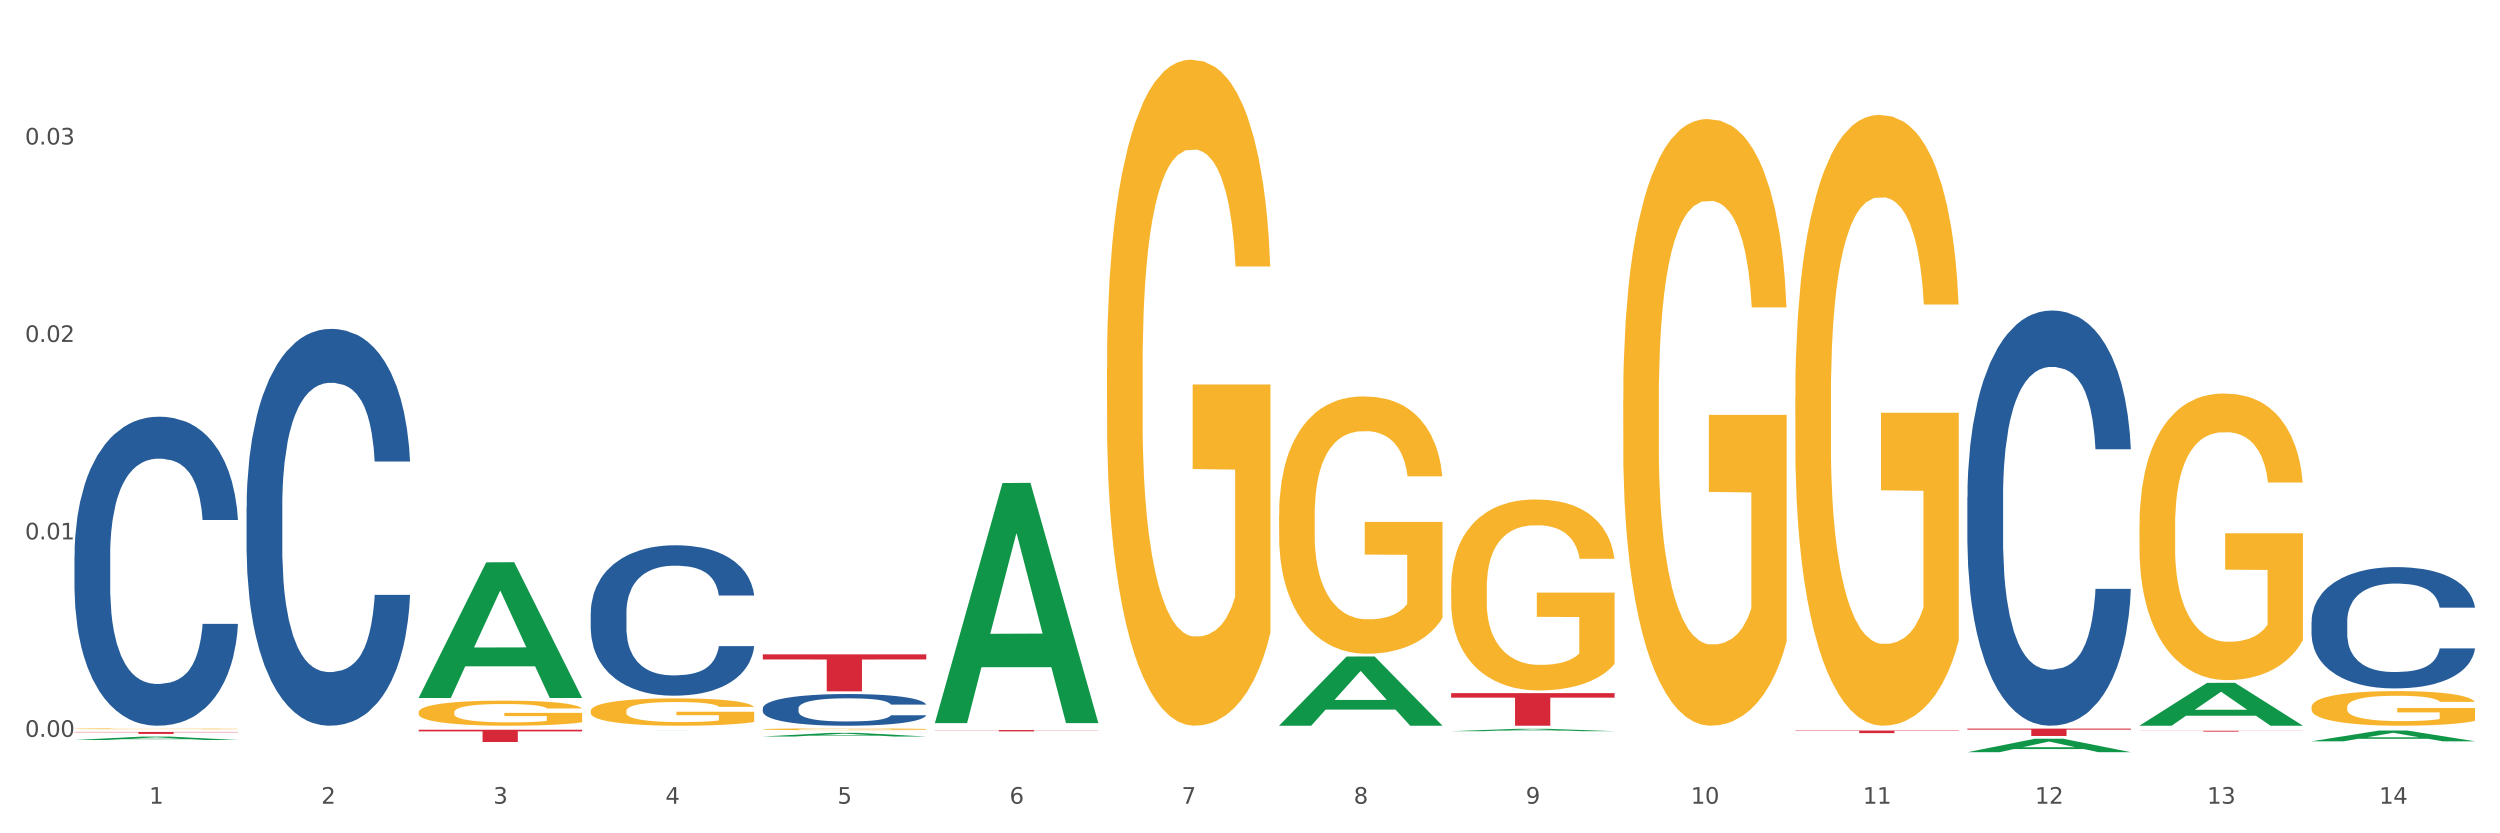 <?xml version="1.0" encoding="utf-8" standalone="no"?>
<!DOCTYPE svg PUBLIC "-//W3C//DTD SVG 1.1//EN"
  "http://www.w3.org/Graphics/SVG/1.1/DTD/svg11.dtd">
<svg xmlns:xlink="http://www.w3.org/1999/xlink" width="1080pt" height="360pt" viewBox="0 0 1080 360" xmlns="http://www.w3.org/2000/svg" version="1.1">
 <rect x="0" y="0" width="1080" height="360" fill="#333333" stroke="none"/>
 <defs>
  <style type="text/css">*{stroke-linejoin: round; stroke-linecap: butt}</style>
 </defs>
 <g id="figure_1">
  <g id="patch_1">
   <path d="M 0 360 
L 1080 360 
L 1080 0 
L 0 0 
z
" style="fill: #ffffff; stroke: #ffffff; stroke-linejoin: miter"/>
  </g>
  <g id="axes_1">
   <g id="matplotlib.axis_1">
    <g id="xtick_1">
     <g id="text_1">
      <!-- 1 -->
      <g style="fill: #4d4d4d" transform="translate(64.432 347.204) scale(0.096 -0.096)">
       <defs>
        <path id="DejaVuSans-31" d="M 794 531 
L 1825 531 
L 1825 4091 
L 703 3866 
L 703 4441 
L 1819 4666 
L 2450 4666 
L 2450 531 
L 3481 531 
L 3481 0 
L 794 0 
L 794 531 
z
" transform="scale(0.016)"/>
       </defs>
       <use xlink:href="#DejaVuSans-31"/>
      </g>
     </g>
    </g>
    <g id="xtick_2">
     <g id="text_2">
      <!-- 2 -->
      <g style="fill: #4d4d4d" transform="translate(138.771 347.204) scale(0.096 -0.096)">
       <defs>
        <path id="DejaVuSans-32" d="M 1228 531 
L 3431 531 
L 3431 0 
L 469 0 
L 469 531 
Q 828 903 1448 1529 
Q 2069 2156 2228 2338 
Q 2531 2678 2651 2914 
Q 2772 3150 2772 3378 
Q 2772 3750 2511 3984 
Q 2250 4219 1831 4219 
Q 1534 4219 1204 4116 
Q 875 4013 500 3803 
L 500 4441 
Q 881 4594 1212 4672 
Q 1544 4750 1819 4750 
Q 2544 4750 2975 4387 
Q 3406 4025 3406 3419 
Q 3406 3131 3298 2873 
Q 3191 2616 2906 2266 
Q 2828 2175 2409 1742 
Q 1991 1309 1228 531 
z
" transform="scale(0.016)"/>
       </defs>
       <use xlink:href="#DejaVuSans-32"/>
      </g>
     </g>
    </g>
    <g id="xtick_3">
     <g id="text_3">
      <!-- 3 -->
      <g style="fill: #4d4d4d" transform="translate(213.109 347.204) scale(0.096 -0.096)">
       <defs>
        <path id="DejaVuSans-33" d="M 2597 2516 
Q 3050 2419 3304 2112 
Q 3559 1806 3559 1356 
Q 3559 666 3084 287 
Q 2609 -91 1734 -91 
Q 1441 -91 1130 -33 
Q 819 25 488 141 
L 488 750 
Q 750 597 1062 519 
Q 1375 441 1716 441 
Q 2309 441 2620 675 
Q 2931 909 2931 1356 
Q 2931 1769 2642 2001 
Q 2353 2234 1838 2234 
L 1294 2234 
L 1294 2753 
L 1863 2753 
Q 2328 2753 2575 2939 
Q 2822 3125 2822 3475 
Q 2822 3834 2567 4026 
Q 2313 4219 1838 4219 
Q 1578 4219 1281 4162 
Q 984 4106 628 3988 
L 628 4550 
Q 988 4650 1302 4700 
Q 1616 4750 1894 4750 
Q 2613 4750 3031 4423 
Q 3450 4097 3450 3541 
Q 3450 3153 3228 2886 
Q 3006 2619 2597 2516 
z
" transform="scale(0.016)"/>
       </defs>
       <use xlink:href="#DejaVuSans-33"/>
      </g>
     </g>
    </g>
    <g id="xtick_4">
     <g id="text_4">
      <!-- 4 -->
      <g style="fill: #4d4d4d" transform="translate(287.448 347.204) scale(0.096 -0.096)">
       <defs>
        <path id="DejaVuSans-34" d="M 2419 4116 
L 825 1625 
L 2419 1625 
L 2419 4116 
z
M 2253 4666 
L 3047 4666 
L 3047 1625 
L 3713 1625 
L 3713 1100 
L 3047 1100 
L 3047 0 
L 2419 0 
L 2419 1100 
L 313 1100 
L 313 1709 
L 2253 4666 
z
" transform="scale(0.016)"/>
       </defs>
       <use xlink:href="#DejaVuSans-34"/>
      </g>
     </g>
    </g>
    <g id="xtick_5">
     <g id="text_5">
      <!-- 5 -->
      <g style="fill: #4d4d4d" transform="translate(361.787 347.204) scale(0.096 -0.096)">
       <defs>
        <path id="DejaVuSans-35" d="M 691 4666 
L 3169 4666 
L 3169 4134 
L 1269 4134 
L 1269 2991 
Q 1406 3038 1543 3061 
Q 1681 3084 1819 3084 
Q 2600 3084 3056 2656 
Q 3513 2228 3513 1497 
Q 3513 744 3044 326 
Q 2575 -91 1722 -91 
Q 1428 -91 1123 -41 
Q 819 9 494 109 
L 494 744 
Q 775 591 1075 516 
Q 1375 441 1709 441 
Q 2250 441 2565 725 
Q 2881 1009 2881 1497 
Q 2881 1984 2565 2268 
Q 2250 2553 1709 2553 
Q 1456 2553 1204 2497 
Q 953 2441 691 2322 
L 691 4666 
z
" transform="scale(0.016)"/>
       </defs>
       <use xlink:href="#DejaVuSans-35"/>
      </g>
     </g>
    </g>
    <g id="xtick_6">
     <g id="text_6">
      <!-- 6 -->
      <g style="fill: #4d4d4d" transform="translate(436.125 347.204) scale(0.096 -0.096)">
       <defs>
        <path id="DejaVuSans-36" d="M 2113 2584 
Q 1688 2584 1439 2293 
Q 1191 2003 1191 1497 
Q 1191 994 1439 701 
Q 1688 409 2113 409 
Q 2538 409 2786 701 
Q 3034 994 3034 1497 
Q 3034 2003 2786 2293 
Q 2538 2584 2113 2584 
z
M 3366 4563 
L 3366 3988 
Q 3128 4100 2886 4159 
Q 2644 4219 2406 4219 
Q 1781 4219 1451 3797 
Q 1122 3375 1075 2522 
Q 1259 2794 1537 2939 
Q 1816 3084 2150 3084 
Q 2853 3084 3261 2657 
Q 3669 2231 3669 1497 
Q 3669 778 3244 343 
Q 2819 -91 2113 -91 
Q 1303 -91 875 529 
Q 447 1150 447 2328 
Q 447 3434 972 4092 
Q 1497 4750 2381 4750 
Q 2619 4750 2861 4703 
Q 3103 4656 3366 4563 
z
" transform="scale(0.016)"/>
       </defs>
       <use xlink:href="#DejaVuSans-36"/>
      </g>
     </g>
    </g>
    <g id="xtick_7">
     <g id="text_7">
      <!-- 7 -->
      <g style="fill: #4d4d4d" transform="translate(510.464 347.204) scale(0.096 -0.096)">
       <defs>
        <path id="DejaVuSans-37" d="M 525 4666 
L 3525 4666 
L 3525 4397 
L 1831 0 
L 1172 0 
L 2766 4134 
L 525 4134 
L 525 4666 
z
" transform="scale(0.016)"/>
       </defs>
       <use xlink:href="#DejaVuSans-37"/>
      </g>
     </g>
    </g>
    <g id="xtick_8">
     <g id="text_8">
      <!-- 8 -->
      <g style="fill: #4d4d4d" transform="translate(584.803 347.204) scale(0.096 -0.096)">
       <defs>
        <path id="DejaVuSans-38" d="M 2034 2216 
Q 1584 2216 1326 1975 
Q 1069 1734 1069 1313 
Q 1069 891 1326 650 
Q 1584 409 2034 409 
Q 2484 409 2743 651 
Q 3003 894 3003 1313 
Q 3003 1734 2745 1975 
Q 2488 2216 2034 2216 
z
M 1403 2484 
Q 997 2584 770 2862 
Q 544 3141 544 3541 
Q 544 4100 942 4425 
Q 1341 4750 2034 4750 
Q 2731 4750 3128 4425 
Q 3525 4100 3525 3541 
Q 3525 3141 3298 2862 
Q 3072 2584 2669 2484 
Q 3125 2378 3379 2068 
Q 3634 1759 3634 1313 
Q 3634 634 3220 271 
Q 2806 -91 2034 -91 
Q 1263 -91 848 271 
Q 434 634 434 1313 
Q 434 1759 690 2068 
Q 947 2378 1403 2484 
z
M 1172 3481 
Q 1172 3119 1398 2916 
Q 1625 2713 2034 2713 
Q 2441 2713 2670 2916 
Q 2900 3119 2900 3481 
Q 2900 3844 2670 4047 
Q 2441 4250 2034 4250 
Q 1625 4250 1398 4047 
Q 1172 3844 1172 3481 
z
" transform="scale(0.016)"/>
       </defs>
       <use xlink:href="#DejaVuSans-38"/>
      </g>
     </g>
    </g>
    <g id="xtick_9">
     <g id="text_9">
      <!-- 9 -->
      <g style="fill: #4d4d4d" transform="translate(659.142 347.204) scale(0.096 -0.096)">
       <defs>
        <path id="DejaVuSans-39" d="M 703 97 
L 703 672 
Q 941 559 1184 500 
Q 1428 441 1663 441 
Q 2288 441 2617 861 
Q 2947 1281 2994 2138 
Q 2813 1869 2534 1725 
Q 2256 1581 1919 1581 
Q 1219 1581 811 2004 
Q 403 2428 403 3163 
Q 403 3881 828 4315 
Q 1253 4750 1959 4750 
Q 2769 4750 3195 4129 
Q 3622 3509 3622 2328 
Q 3622 1225 3098 567 
Q 2575 -91 1691 -91 
Q 1453 -91 1209 -44 
Q 966 3 703 97 
z
M 1959 2075 
Q 2384 2075 2632 2365 
Q 2881 2656 2881 3163 
Q 2881 3666 2632 3958 
Q 2384 4250 1959 4250 
Q 1534 4250 1286 3958 
Q 1038 3666 1038 3163 
Q 1038 2656 1286 2365 
Q 1534 2075 1959 2075 
z
" transform="scale(0.016)"/>
       </defs>
       <use xlink:href="#DejaVuSans-39"/>
      </g>
     </g>
    </g>
    <g id="xtick_10">
     <g id="text_10">
      <!-- 10 -->
      <g style="fill: #4d4d4d" transform="translate(730.426 347.204) scale(0.096 -0.096)">
       <defs>
        <path id="DejaVuSans-30" d="M 2034 4250 
Q 1547 4250 1301 3770 
Q 1056 3291 1056 2328 
Q 1056 1369 1301 889 
Q 1547 409 2034 409 
Q 2525 409 2770 889 
Q 3016 1369 3016 2328 
Q 3016 3291 2770 3770 
Q 2525 4250 2034 4250 
z
M 2034 4750 
Q 2819 4750 3233 4129 
Q 3647 3509 3647 2328 
Q 3647 1150 3233 529 
Q 2819 -91 2034 -91 
Q 1250 -91 836 529 
Q 422 1150 422 2328 
Q 422 3509 836 4129 
Q 1250 4750 2034 4750 
z
" transform="scale(0.016)"/>
       </defs>
       <use xlink:href="#DejaVuSans-31"/>
       <use xlink:href="#DejaVuSans-30" transform="translate(63.623 0)"/>
      </g>
     </g>
    </g>
    <g id="xtick_11">
     <g id="text_11">
      <!-- 11 -->
      <g style="fill: #4d4d4d" transform="translate(804.765 347.204) scale(0.096 -0.096)">
       <use xlink:href="#DejaVuSans-31"/>
       <use xlink:href="#DejaVuSans-31" transform="translate(63.623 0)"/>
      </g>
     </g>
    </g>
    <g id="xtick_12">
     <g id="text_12">
      <!-- 12 -->
      <g style="fill: #4d4d4d" transform="translate(879.104 347.204) scale(0.096 -0.096)">
       <use xlink:href="#DejaVuSans-31"/>
       <use xlink:href="#DejaVuSans-32" transform="translate(63.623 0)"/>
      </g>
     </g>
    </g>
    <g id="xtick_13">
     <g id="text_13">
      <!-- 13 -->
      <g style="fill: #4d4d4d" transform="translate(953.442 347.204) scale(0.096 -0.096)">
       <use xlink:href="#DejaVuSans-31"/>
       <use xlink:href="#DejaVuSans-33" transform="translate(63.623 0)"/>
      </g>
     </g>
    </g>
    <g id="xtick_14">
     <g id="text_14">
      <!-- 14 -->
      <g style="fill: #4d4d4d" transform="translate(1027.781 347.204) scale(0.096 -0.096)">
       <use xlink:href="#DejaVuSans-31"/>
       <use xlink:href="#DejaVuSans-34" transform="translate(63.623 0)"/>
      </g>
     </g>
    </g>
    <g id="xtick_15"/>
    <g id="xtick_16"/>
    <g id="xtick_17"/>
    <g id="xtick_18"/>
    <g id="xtick_19"/>
    <g id="xtick_20"/>
    <g id="xtick_21"/>
    <g id="xtick_22"/>
    <g id="xtick_23"/>
    <g id="xtick_24"/>
    <g id="xtick_25"/>
    <g id="xtick_26"/>
    <g id="xtick_27"/>
   </g>
   <g id="matplotlib.axis_2">
    <g id="ytick_1">
     <g id="text_15">
      <!-- 0.00 -->
      <g style="fill: #4d4d4d" transform="translate(10.8 318.318) scale(0.096 -0.096)">
       <defs>
        <path id="DejaVuSans-2e" d="M 684 794 
L 1344 794 
L 1344 0 
L 684 0 
L 684 794 
z
" transform="scale(0.016)"/>
       </defs>
       <use xlink:href="#DejaVuSans-30"/>
       <use xlink:href="#DejaVuSans-2e" transform="translate(63.623 0)"/>
       <use xlink:href="#DejaVuSans-30" transform="translate(95.41 0)"/>
       <use xlink:href="#DejaVuSans-30" transform="translate(159.033 0)"/>
      </g>
     </g>
    </g>
    <g id="ytick_2">
     <g id="text_16">
      <!-- 0.01 -->
      <g style="fill: #4d4d4d" transform="translate(10.8 233.023) scale(0.096 -0.096)">
       <use xlink:href="#DejaVuSans-30"/>
       <use xlink:href="#DejaVuSans-2e" transform="translate(63.623 0)"/>
       <use xlink:href="#DejaVuSans-30" transform="translate(95.41 0)"/>
       <use xlink:href="#DejaVuSans-31" transform="translate(159.033 0)"/>
      </g>
     </g>
    </g>
    <g id="ytick_3">
     <g id="text_17">
      <!-- 0.02 -->
      <g style="fill: #4d4d4d" transform="translate(10.8 147.728) scale(0.096 -0.096)">
       <use xlink:href="#DejaVuSans-30"/>
       <use xlink:href="#DejaVuSans-2e" transform="translate(63.623 0)"/>
       <use xlink:href="#DejaVuSans-30" transform="translate(95.41 0)"/>
       <use xlink:href="#DejaVuSans-32" transform="translate(159.033 0)"/>
      </g>
     </g>
    </g>
    <g id="ytick_4">
     <g id="text_18">
      <!-- 0.03 -->
      <g style="fill: #4d4d4d" transform="translate(10.8 62.433) scale(0.096 -0.096)">
       <use xlink:href="#DejaVuSans-30"/>
       <use xlink:href="#DejaVuSans-2e" transform="translate(63.623 0)"/>
       <use xlink:href="#DejaVuSans-30" transform="translate(95.41 0)"/>
       <use xlink:href="#DejaVuSans-33" transform="translate(159.033 0)"/>
      </g>
     </g>
    </g>
    <g id="ytick_5"/>
    <g id="ytick_6"/>
    <g id="ytick_7"/>
    <g id="ytick_8"/>
   </g>
   <g id="PolyCollection_1">
    <path d="M 32.175 319.684 
L 32.248 319.683 
L 61.37 318.206 
L 73.456 318.205 
L 102.797 319.687 
L 88.818 319.687 
L 82.484 319.342 
L 52.415 319.342 
L 52.197 319.348 
L 46.081 319.687 
L 32.175 319.687 
L 32.175 319.684 
L 56.201 319.136 
L 78.698 319.135 
L 67.559 318.521 
L 67.413 318.518 
L 67.267 318.522 
L 56.128 319.135 
L 56.201 319.136 
L 32.175 319.684 
z
" clip-path="url(#pf6cf3dc302)" style="fill: #109648"/>
    <path d="M 775.562 315.601 
L 846.184 315.601 
L 846.184 315.755 
L 818.404 315.756 
L 818.404 316.706 
L 803.175 316.706 
L 803.175 315.756 
L 775.562 315.755 
L 775.562 315.603 
L 775.562 315.601 
z
" clip-path="url(#pf6cf3dc302)" style="fill: #d62839"/>
    <path d="M 626.885 299.433 
L 697.506 299.433 
L 697.506 301.39 
L 669.726 301.403 
L 669.726 313.515 
L 654.497 313.515 
L 654.497 301.403 
L 626.885 301.39 
L 626.885 299.446 
L 626.885 299.433 
z
" clip-path="url(#pf6cf3dc302)" style="fill: #d62839"/>
    <path d="M 403.869 315.387 
L 474.49 315.387 
L 474.49 315.467 
L 446.71 315.468 
L 446.71 315.964 
L 431.481 315.964 
L 431.481 315.468 
L 403.869 315.467 
L 403.869 315.387 
L 403.869 315.387 
z
" clip-path="url(#pf6cf3dc302)" style="fill: #d62839"/>
    <path d="M 329.53 282.669 
L 400.152 282.669 
L 400.152 284.892 
L 372.371 284.907 
L 372.371 298.664 
L 357.143 298.664 
L 357.143 284.907 
L 329.53 284.892 
L 329.53 282.684 
L 329.53 282.669 
z
" clip-path="url(#pf6cf3dc302)" style="fill: #d62839"/>
    <path d="M 180.852 307.687 
L 180.936 307.677 
L 180.936 307.321 
L 181.103 307.014 
L 181.936 306.272 
L 183.187 305.659 
L 184.104 305.332 
L 185.021 305.065 
L 186.105 304.798 
L 187.439 304.521 
L 189.857 304.116 
L 191.358 303.908 
L 193.192 303.69 
L 196.528 303.373 
L 198.946 303.195 
L 201.447 303.047 
L 205.533 302.869 
L 208.201 302.79 
L 211.036 302.73 
L 214.454 302.691 
L 217.039 302.681 
L 222.709 302.711 
L 227.545 302.8 
L 229.879 302.869 
L 232.881 302.988 
L 234.465 303.067 
L 237.05 303.225 
L 239.718 303.433 
L 241.552 303.611 
L 244.304 303.947 
L 246.388 304.284 
L 248.306 304.699 
L 249.306 304.986 
L 250.057 305.253 
L 250.724 305.56 
L 251.391 306.045 
L 236.383 306.045 
L 235.799 305.699 
L 234.882 305.372 
L 233.548 305.055 
L 232.38 304.858 
L 230.379 304.61 
L 228.545 304.452 
L 226.627 304.333 
L 224.293 304.234 
L 222.458 304.185 
L 219.874 304.145 
L 214.788 304.155 
L 211.369 304.234 
L 209.034 304.333 
L 207.534 304.422 
L 206.2 304.521 
L 204.699 304.66 
L 202.948 304.867 
L 201.697 305.055 
L 200.446 305.293 
L 199.446 305.53 
L 198.529 305.807 
L 197.778 306.104 
L 197.195 306.411 
L 196.694 306.787 
L 196.277 307.41 
L 196.277 308.766 
L 196.444 309.072 
L 196.861 309.478 
L 197.361 309.785 
L 198.195 310.151 
L 198.946 310.398 
L 200.363 310.754 
L 201.947 311.051 
L 203.198 311.239 
L 204.449 311.398 
L 206.616 311.615 
L 209.034 311.793 
L 211.119 311.902 
L 213.954 312.001 
L 215.871 312.041 
L 217.539 312.06 
L 221.625 312.06 
L 224.543 312.031 
L 227.795 311.961 
L 230.296 311.872 
L 232.38 311.764 
L 234.715 311.585 
L 236.216 311.417 
L 236.216 309.349 
L 217.873 309.34 
L 217.873 307.964 
L 251.474 307.964 
L 251.474 312.001 
L 250.057 312.209 
L 248.473 312.397 
L 246.805 312.565 
L 244.304 312.773 
L 241.302 312.971 
L 238.634 313.109 
L 235.799 313.228 
L 232.464 313.337 
L 228.128 313.436 
L 225.46 313.475 
L 222.125 313.505 
L 218.206 313.515 
L 214.788 313.495 
L 211.452 313.446 
L 207.951 313.357 
L 204.532 313.228 
L 201.947 313.099 
L 199.362 312.941 
L 196.611 312.733 
L 194.443 312.535 
L 192.776 312.357 
L 190.941 312.13 
L 188.94 311.833 
L 187.439 311.566 
L 186.105 311.289 
L 184.688 310.932 
L 183.687 310.626 
L 182.687 310.24 
L 182.103 309.953 
L 181.436 309.508 
L 180.936 308.884 
L 180.852 307.687 
z
" clip-path="url(#pf6cf3dc302)" style="fill: #f7b32b"/>
    <path d="M 32.175 316.209 
L 102.797 316.209 
L 102.797 316.326 
L 75.017 316.327 
L 75.017 317.049 
L 59.788 317.049 
L 59.788 316.327 
L 32.175 316.326 
L 32.175 316.21 
L 32.175 316.209 
z
" clip-path="url(#pf6cf3dc302)" style="fill: #d62839"/>
    <path d="M 32.175 239.993 
L 32.258 239.871 
L 32.258 236.457 
L 32.509 231.824 
L 33.427 223.289 
L 34.596 216.827 
L 36.599 209.267 
L 37.684 206.097 
L 39.104 202.561 
L 42.025 196.831 
L 45.364 191.954 
L 47.702 189.271 
L 49.455 187.564 
L 53.378 184.516 
L 55.632 183.175 
L 57.969 182.078 
L 59.973 181.346 
L 63.312 180.492 
L 65.983 180.127 
L 69.072 180.005 
L 71.66 180.127 
L 75.082 180.614 
L 80.091 182.078 
L 82.011 182.931 
L 84.599 184.394 
L 87.27 186.345 
L 89.44 188.296 
L 91.945 191.1 
L 94.533 194.758 
L 97.037 199.391 
L 98.79 203.659 
L 100.209 208.17 
L 101.461 213.657 
L 102.379 219.631 
L 102.797 224.63 
L 87.52 224.63 
L 87.103 220.119 
L 86.268 215.242 
L 85.434 211.95 
L 84.515 209.267 
L 83.096 206.219 
L 81.844 204.268 
L 79.757 201.952 
L 77.837 200.488 
L 76.251 199.635 
L 74.331 198.903 
L 70.241 198.172 
L 67.319 198.172 
L 65.482 198.416 
L 63.229 199.025 
L 61.309 199.879 
L 59.055 201.342 
L 57.302 202.927 
L 55.549 205 
L 54.547 206.463 
L 53.044 209.145 
L 52.043 211.34 
L 50.707 215.12 
L 49.956 217.802 
L 48.62 224.752 
L 48.036 229.873 
L 47.785 233.409 
L 47.618 237.31 
L 47.618 256.331 
L 48.119 264.866 
L 48.537 268.524 
L 49.204 272.669 
L 50.457 278.034 
L 52.293 283.277 
L 54.213 287.057 
L 55.799 289.373 
L 57.302 291.08 
L 58.804 292.421 
L 60.641 293.641 
L 62.143 294.372 
L 64.397 295.104 
L 67.069 295.47 
L 69.155 295.47 
L 73.413 294.86 
L 75.333 294.25 
L 77.169 293.397 
L 79.173 292.056 
L 80.759 290.593 
L 81.677 289.495 
L 83.18 287.179 
L 84.348 284.74 
L 85.35 281.936 
L 86.018 279.497 
L 86.769 275.839 
L 87.353 271.694 
L 87.52 269.499 
L 102.797 269.499 
L 102.463 273.889 
L 101.879 278.156 
L 100.71 283.887 
L 99.792 287.179 
L 98.372 291.202 
L 96.87 294.616 
L 94.783 298.396 
L 92.863 301.2 
L 90.86 303.639 
L 88.689 305.833 
L 84.766 308.882 
L 83.347 309.735 
L 80.341 311.198 
L 78.004 312.052 
L 74.581 312.905 
L 71.075 313.393 
L 67.402 313.515 
L 64.147 313.271 
L 60.557 312.539 
L 58.303 311.808 
L 55.799 310.711 
L 52.877 309.004 
L 50.123 306.931 
L 47.535 304.492 
L 45.114 301.688 
L 42.86 298.518 
L 39.938 293.275 
L 37.768 288.154 
L 36.182 283.399 
L 35.097 279.375 
L 34.011 274.254 
L 33.427 270.718 
L 32.509 262.184 
L 32.175 254.258 
L 32.175 239.993 
z
" clip-path="url(#pf6cf3dc302)" style="fill: #255c99"/>
    <path d="M 106.514 219.105 
L 106.597 218.949 
L 106.597 214.565 
L 106.848 208.615 
L 107.766 197.656 
L 108.935 189.358 
L 110.938 179.651 
L 112.023 175.58 
L 113.442 171.04 
L 116.364 163.681 
L 119.703 157.418 
L 122.04 153.974 
L 123.794 151.782 
L 127.717 147.868 
L 129.971 146.145 
L 132.308 144.736 
L 134.312 143.797 
L 137.651 142.701 
L 140.322 142.231 
L 143.411 142.075 
L 145.998 142.231 
L 149.421 142.858 
L 154.43 144.736 
L 156.35 145.832 
L 158.937 147.711 
L 161.609 150.216 
L 163.779 152.721 
L 166.283 156.322 
L 168.871 161.019 
L 171.376 166.969 
L 173.129 172.449 
L 174.548 178.242 
L 175.8 185.287 
L 176.718 192.959 
L 177.135 199.378 
L 161.859 199.378 
L 161.442 193.585 
L 160.607 187.322 
L 159.772 183.095 
L 158.854 179.651 
L 157.435 175.737 
L 156.183 173.231 
L 154.096 170.257 
L 152.176 168.378 
L 150.59 167.282 
L 148.67 166.343 
L 144.579 165.403 
L 141.658 165.403 
L 139.821 165.716 
L 137.567 166.499 
L 135.647 167.595 
L 133.393 169.474 
L 131.64 171.509 
L 129.887 174.171 
L 128.886 176.05 
L 127.383 179.494 
L 126.381 182.312 
L 125.046 187.166 
L 124.294 190.61 
L 122.959 199.535 
L 122.374 206.11 
L 122.124 210.651 
L 121.957 215.661 
L 121.957 240.085 
L 122.458 251.045 
L 122.875 255.742 
L 123.543 261.065 
L 124.795 267.954 
L 126.632 274.686 
L 128.552 279.54 
L 130.138 282.515 
L 131.64 284.707 
L 133.143 286.429 
L 134.979 287.995 
L 136.482 288.934 
L 138.736 289.873 
L 141.407 290.343 
L 143.494 290.343 
L 147.751 289.56 
L 149.671 288.777 
L 151.508 287.681 
L 153.511 285.959 
L 155.097 284.08 
L 156.016 282.671 
L 157.518 279.697 
L 158.687 276.565 
L 159.689 272.964 
L 160.357 269.833 
L 161.108 265.136 
L 161.692 259.813 
L 161.859 256.994 
L 177.135 256.994 
L 176.802 262.631 
L 176.217 268.111 
L 175.049 275.469 
L 174.13 279.697 
L 172.711 284.863 
L 171.209 289.247 
L 169.122 294.101 
L 167.202 297.702 
L 165.198 300.833 
L 163.028 303.651 
L 159.104 307.565 
L 157.685 308.661 
L 154.68 310.54 
L 152.343 311.636 
L 148.92 312.732 
L 145.414 313.358 
L 141.741 313.515 
L 138.486 313.202 
L 134.896 312.262 
L 132.642 311.323 
L 130.138 309.914 
L 127.216 307.722 
L 124.461 305.06 
L 121.874 301.929 
L 119.453 298.328 
L 117.199 294.257 
L 114.277 287.525 
L 112.107 280.949 
L 110.521 274.843 
L 109.435 269.676 
L 108.35 263.1 
L 107.766 258.56 
L 106.848 247.6 
L 106.514 237.424 
L 106.514 219.105 
z
" clip-path="url(#pf6cf3dc302)" style="fill: #255c99"/>
    <path d="M 255.191 264.753 
L 255.275 264.694 
L 255.275 263.032 
L 255.525 260.777 
L 256.443 256.622 
L 257.612 253.476 
L 259.615 249.796 
L 260.701 248.253 
L 262.12 246.532 
L 265.041 243.742 
L 268.381 241.368 
L 270.718 240.063 
L 272.471 239.232 
L 276.394 237.748 
L 278.648 237.095 
L 280.986 236.561 
L 282.989 236.205 
L 286.328 235.789 
L 288.999 235.611 
L 292.088 235.552 
L 294.676 235.611 
L 298.098 235.849 
L 303.107 236.561 
L 305.027 236.976 
L 307.615 237.689 
L 310.286 238.638 
L 312.457 239.588 
L 314.961 240.953 
L 317.549 242.733 
L 320.053 244.989 
L 321.806 247.066 
L 323.225 249.262 
L 324.477 251.933 
L 325.396 254.841 
L 325.813 257.275 
L 310.537 257.275 
L 310.119 255.079 
L 309.284 252.705 
L 308.45 251.102 
L 307.531 249.796 
L 306.112 248.313 
L 304.86 247.363 
L 302.773 246.235 
L 300.853 245.523 
L 299.267 245.108 
L 297.347 244.751 
L 293.257 244.395 
L 290.335 244.395 
L 288.499 244.514 
L 286.245 244.811 
L 284.325 245.226 
L 282.071 245.938 
L 280.318 246.71 
L 278.565 247.719 
L 277.563 248.431 
L 276.06 249.737 
L 275.059 250.805 
L 273.723 252.645 
L 272.972 253.951 
L 271.636 257.334 
L 271.052 259.827 
L 270.801 261.548 
L 270.634 263.447 
L 270.634 272.706 
L 271.135 276.861 
L 271.553 278.642 
L 272.22 280.66 
L 273.473 283.271 
L 275.309 285.823 
L 277.229 287.663 
L 278.815 288.791 
L 280.318 289.622 
L 281.82 290.275 
L 283.657 290.868 
L 285.159 291.224 
L 287.413 291.58 
L 290.085 291.758 
L 292.172 291.758 
L 296.429 291.462 
L 298.349 291.165 
L 300.185 290.749 
L 302.189 290.097 
L 303.775 289.384 
L 304.693 288.85 
L 306.196 287.722 
L 307.364 286.535 
L 308.366 285.17 
L 309.034 283.983 
L 309.785 282.203 
L 310.37 280.185 
L 310.537 279.116 
L 325.813 279.116 
L 325.479 281.253 
L 324.895 283.33 
L 323.726 286.12 
L 322.808 287.722 
L 321.389 289.681 
L 319.886 291.343 
L 317.799 293.183 
L 315.879 294.548 
L 313.876 295.735 
L 311.705 296.803 
L 307.782 298.287 
L 306.363 298.703 
L 303.358 299.415 
L 301.02 299.83 
L 297.598 300.246 
L 294.092 300.483 
L 290.419 300.543 
L 287.163 300.424 
L 283.573 300.068 
L 281.32 299.712 
L 278.815 299.177 
L 275.893 298.346 
L 273.139 297.338 
L 270.551 296.15 
L 268.13 294.785 
L 265.876 293.242 
L 262.955 290.69 
L 260.784 288.197 
L 259.198 285.883 
L 258.113 283.924 
L 257.028 281.431 
L 256.443 279.71 
L 255.525 275.555 
L 255.191 271.697 
L 255.191 264.753 
z
" clip-path="url(#pf6cf3dc302)" style="fill: #255c99"/>
    <path d="M 329.53 305.973 
L 329.613 305.961 
L 329.613 305.61 
L 329.864 305.135 
L 330.782 304.26 
L 331.951 303.597 
L 333.954 302.821 
L 335.039 302.496 
L 336.458 302.134 
L 339.38 301.546 
L 342.719 301.045 
L 345.057 300.77 
L 346.81 300.595 
L 350.733 300.283 
L 352.987 300.145 
L 355.324 300.032 
L 357.328 299.957 
L 360.667 299.87 
L 363.338 299.832 
L 366.427 299.82 
L 369.015 299.832 
L 372.437 299.882 
L 377.446 300.032 
L 379.366 300.12 
L 381.954 300.27 
L 384.625 300.47 
L 386.795 300.67 
L 389.3 300.958 
L 391.887 301.333 
L 394.392 301.808 
L 396.145 302.246 
L 397.564 302.709 
L 398.816 303.272 
L 399.734 303.885 
L 400.152 304.397 
L 384.875 304.397 
L 384.458 303.935 
L 383.623 303.434 
L 382.788 303.097 
L 381.87 302.821 
L 380.451 302.509 
L 379.199 302.309 
L 377.112 302.071 
L 375.192 301.921 
L 373.606 301.833 
L 371.686 301.758 
L 367.595 301.683 
L 364.674 301.683 
L 362.837 301.708 
L 360.583 301.771 
L 358.663 301.858 
L 356.41 302.008 
L 354.656 302.171 
L 352.903 302.384 
L 351.902 302.534 
L 350.399 302.809 
L 349.397 303.034 
L 348.062 303.422 
L 347.31 303.697 
L 345.975 304.41 
L 345.391 304.935 
L 345.14 305.298 
L 344.973 305.698 
L 344.973 307.649 
L 345.474 308.525 
L 345.891 308.9 
L 346.559 309.325 
L 347.811 309.875 
L 349.648 310.413 
L 351.568 310.801 
L 353.154 311.038 
L 354.656 311.214 
L 356.159 311.351 
L 357.996 311.476 
L 359.498 311.551 
L 361.752 311.626 
L 364.423 311.664 
L 366.51 311.664 
L 370.768 311.601 
L 372.688 311.539 
L 374.524 311.451 
L 376.528 311.314 
L 378.114 311.164 
L 379.032 311.051 
L 380.534 310.813 
L 381.703 310.563 
L 382.705 310.276 
L 383.373 310.025 
L 384.124 309.65 
L 384.708 309.225 
L 384.875 309 
L 400.152 309 
L 399.818 309.45 
L 399.233 309.888 
L 398.065 310.476 
L 397.146 310.813 
L 395.727 311.226 
L 394.225 311.576 
L 392.138 311.964 
L 390.218 312.252 
L 388.214 312.502 
L 386.044 312.727 
L 382.121 313.04 
L 380.701 313.127 
L 377.696 313.277 
L 375.359 313.365 
L 371.936 313.452 
L 368.43 313.502 
L 364.757 313.515 
L 361.502 313.49 
L 357.912 313.415 
L 355.658 313.34 
L 353.154 313.227 
L 350.232 313.052 
L 347.477 312.839 
L 344.89 312.589 
L 342.469 312.302 
L 340.215 311.976 
L 337.293 311.439 
L 335.123 310.913 
L 333.537 310.426 
L 332.452 310.013 
L 331.366 309.488 
L 330.782 309.125 
L 329.864 308.249 
L 329.53 307.436 
L 329.53 305.973 
z
" clip-path="url(#pf6cf3dc302)" style="fill: #255c99"/>
    <path d="M 849.901 214.734 
L 849.984 214.571 
L 849.984 209.984 
L 850.235 203.759 
L 851.153 192.292 
L 852.322 183.609 
L 854.325 173.453 
L 855.41 169.194 
L 856.829 164.443 
L 859.751 156.744 
L 863.09 150.191 
L 865.428 146.587 
L 867.181 144.294 
L 871.104 140.198 
L 873.358 138.396 
L 875.695 136.922 
L 877.699 135.939 
L 881.038 134.793 
L 883.709 134.301 
L 886.798 134.137 
L 889.386 134.301 
L 892.808 134.956 
L 897.817 136.922 
L 899.737 138.069 
L 902.325 140.035 
L 904.996 142.656 
L 907.166 145.277 
L 909.671 149.044 
L 912.258 153.959 
L 914.763 160.184 
L 916.516 165.917 
L 917.935 171.979 
L 919.187 179.35 
L 920.105 187.377 
L 920.523 194.094 
L 905.246 194.094 
L 904.829 188.032 
L 903.994 181.48 
L 903.159 177.057 
L 902.241 173.453 
L 900.822 169.358 
L 899.57 166.737 
L 897.483 163.624 
L 895.563 161.658 
L 893.977 160.512 
L 892.057 159.529 
L 887.966 158.546 
L 885.045 158.546 
L 883.208 158.873 
L 880.954 159.692 
L 879.034 160.839 
L 876.78 162.805 
L 875.027 164.935 
L 873.274 167.719 
L 872.273 169.685 
L 870.77 173.289 
L 869.768 176.238 
L 868.433 181.316 
L 867.681 184.92 
L 866.346 194.257 
L 865.761 201.138 
L 865.511 205.888 
L 865.344 211.13 
L 865.344 236.686 
L 865.845 248.153 
L 866.262 253.067 
L 866.93 258.637 
L 868.182 265.845 
L 870.019 272.889 
L 871.939 277.967 
L 873.525 281.079 
L 875.027 283.373 
L 876.53 285.175 
L 878.367 286.813 
L 879.869 287.796 
L 882.123 288.779 
L 884.794 289.27 
L 886.881 289.27 
L 891.139 288.451 
L 893.059 287.632 
L 894.895 286.485 
L 896.899 284.683 
L 898.485 282.718 
L 899.403 281.243 
L 900.905 278.131 
L 902.074 274.854 
L 903.076 271.087 
L 903.744 267.81 
L 904.495 262.896 
L 905.079 257.326 
L 905.246 254.378 
L 920.523 254.378 
L 920.189 260.275 
L 919.604 266.008 
L 918.436 273.708 
L 917.517 278.131 
L 916.098 283.537 
L 914.596 288.123 
L 912.509 293.202 
L 910.589 296.969 
L 908.585 300.246 
L 906.415 303.194 
L 902.491 307.29 
L 901.072 308.437 
L 898.067 310.402 
L 895.73 311.549 
L 892.307 312.696 
L 888.801 313.351 
L 885.128 313.515 
L 881.873 313.187 
L 878.283 312.204 
L 876.029 311.221 
L 873.525 309.747 
L 870.603 307.454 
L 867.848 304.669 
L 865.261 301.393 
L 862.84 297.625 
L 860.586 293.366 
L 857.664 286.322 
L 855.494 279.441 
L 853.908 273.052 
L 852.823 267.647 
L 851.737 260.766 
L 851.153 256.016 
L 850.235 244.549 
L 849.901 233.901 
L 849.901 214.734 
z
" clip-path="url(#pf6cf3dc302)" style="fill: #255c99"/>
    <path d="M 998.578 268.536 
L 998.662 268.488 
L 998.662 267.148 
L 998.912 265.329 
L 999.83 261.978 
L 1000.999 259.442 
L 1003.003 256.474 
L 1004.088 255.229 
L 1005.507 253.841 
L 1008.429 251.591 
L 1011.768 249.677 
L 1014.105 248.624 
L 1015.858 247.954 
L 1019.781 246.757 
L 1022.035 246.23 
L 1024.373 245.8 
L 1026.376 245.512 
L 1029.715 245.177 
L 1032.387 245.034 
L 1035.475 244.986 
L 1038.063 245.034 
L 1041.486 245.225 
L 1046.494 245.8 
L 1048.414 246.135 
L 1051.002 246.709 
L 1053.673 247.475 
L 1055.844 248.241 
L 1058.348 249.342 
L 1060.936 250.778 
L 1063.44 252.597 
L 1065.193 254.272 
L 1066.612 256.043 
L 1067.864 258.197 
L 1068.783 260.542 
L 1069.2 262.505 
L 1053.924 262.505 
L 1053.506 260.734 
L 1052.671 258.819 
L 1051.837 257.527 
L 1050.918 256.474 
L 1049.499 255.277 
L 1048.247 254.511 
L 1046.16 253.602 
L 1044.24 253.027 
L 1042.654 252.692 
L 1040.734 252.405 
L 1036.644 252.118 
L 1033.722 252.118 
L 1031.886 252.214 
L 1029.632 252.453 
L 1027.712 252.788 
L 1025.458 253.363 
L 1023.705 253.985 
L 1021.952 254.799 
L 1020.95 255.373 
L 1019.448 256.426 
L 1018.446 257.288 
L 1017.11 258.771 
L 1016.359 259.824 
L 1015.023 262.553 
L 1014.439 264.563 
L 1014.188 265.951 
L 1014.022 267.483 
L 1014.022 274.95 
L 1014.522 278.301 
L 1014.94 279.737 
L 1015.608 281.364 
L 1016.86 283.471 
L 1018.696 285.529 
L 1020.616 287.013 
L 1022.202 287.922 
L 1023.705 288.592 
L 1025.207 289.119 
L 1027.044 289.597 
L 1028.547 289.885 
L 1030.8 290.172 
L 1033.472 290.315 
L 1035.559 290.315 
L 1039.816 290.076 
L 1041.736 289.837 
L 1043.572 289.502 
L 1045.576 288.975 
L 1047.162 288.401 
L 1048.08 287.97 
L 1049.583 287.06 
L 1050.752 286.103 
L 1051.753 285.002 
L 1052.421 284.045 
L 1053.172 282.609 
L 1053.757 280.981 
L 1053.924 280.12 
L 1069.2 280.12 
L 1068.866 281.843 
L 1068.282 283.518 
L 1067.113 285.768 
L 1066.195 287.06 
L 1064.776 288.64 
L 1063.273 289.98 
L 1061.186 291.464 
L 1059.266 292.565 
L 1057.263 293.522 
L 1055.092 294.384 
L 1051.169 295.581 
L 1049.75 295.916 
L 1046.745 296.49 
L 1044.407 296.825 
L 1040.985 297.16 
L 1037.479 297.352 
L 1033.806 297.4 
L 1030.55 297.304 
L 1026.96 297.017 
L 1024.707 296.73 
L 1022.202 296.299 
L 1019.281 295.629 
L 1016.526 294.815 
L 1013.938 293.858 
L 1011.517 292.757 
L 1009.263 291.512 
L 1006.342 289.454 
L 1004.171 287.443 
L 1002.585 285.577 
L 1001.5 283.997 
L 1000.415 281.987 
L 999.83 280.599 
L 998.912 277.248 
L 998.578 274.137 
L 998.578 268.536 
z
" clip-path="url(#pf6cf3dc302)" style="fill: #255c99"/>
    <path d="M 998.578 305.468 
L 998.662 305.454 
L 998.662 304.963 
L 998.828 304.539 
L 999.662 303.514 
L 1000.913 302.667 
L 1001.83 302.217 
L 1002.747 301.848 
L 1003.831 301.479 
L 1005.165 301.096 
L 1007.583 300.536 
L 1009.084 300.249 
L 1010.918 299.949 
L 1014.253 299.512 
L 1016.671 299.266 
L 1019.173 299.061 
L 1023.258 298.815 
L 1025.926 298.706 
L 1028.761 298.624 
L 1032.18 298.569 
L 1034.765 298.555 
L 1040.434 298.596 
L 1045.27 298.719 
L 1047.605 298.815 
L 1050.607 298.979 
L 1052.191 299.088 
L 1054.775 299.307 
L 1057.444 299.594 
L 1059.278 299.839 
L 1062.029 300.304 
L 1064.114 300.768 
L 1066.032 301.342 
L 1067.032 301.738 
L 1067.783 302.107 
L 1068.45 302.531 
L 1069.117 303.2 
L 1054.108 303.2 
L 1053.525 302.722 
L 1052.608 302.271 
L 1051.274 301.834 
L 1050.106 301.561 
L 1048.105 301.219 
L 1046.271 301.001 
L 1044.353 300.837 
L 1042.019 300.7 
L 1040.184 300.632 
L 1037.599 300.577 
L 1032.513 300.591 
L 1029.095 300.7 
L 1026.76 300.837 
L 1025.259 300.96 
L 1023.925 301.096 
L 1022.425 301.288 
L 1020.674 301.575 
L 1019.423 301.834 
L 1018.172 302.162 
L 1017.172 302.49 
L 1016.255 302.872 
L 1015.504 303.282 
L 1014.92 303.706 
L 1014.42 304.225 
L 1014.003 305.086 
L 1014.003 306.957 
L 1014.17 307.381 
L 1014.587 307.941 
L 1015.087 308.364 
L 1015.921 308.87 
L 1016.671 309.211 
L 1018.089 309.703 
L 1019.673 310.113 
L 1020.924 310.373 
L 1022.174 310.591 
L 1024.342 310.892 
L 1026.76 311.138 
L 1028.845 311.288 
L 1031.68 311.425 
L 1033.597 311.479 
L 1035.265 311.507 
L 1039.35 311.507 
L 1042.269 311.466 
L 1045.52 311.37 
L 1048.022 311.247 
L 1050.106 311.097 
L 1052.441 310.851 
L 1053.942 310.619 
L 1053.942 307.763 
L 1035.598 307.75 
L 1035.598 305.851 
L 1069.2 305.851 
L 1069.2 311.425 
L 1067.783 311.711 
L 1066.198 311.971 
L 1064.531 312.203 
L 1062.029 312.49 
L 1059.028 312.763 
L 1056.36 312.955 
L 1053.525 313.119 
L 1050.19 313.269 
L 1045.854 313.406 
L 1043.186 313.46 
L 1039.851 313.501 
L 1035.932 313.515 
L 1032.513 313.487 
L 1029.178 313.419 
L 1025.676 313.296 
L 1022.258 313.119 
L 1019.673 312.941 
L 1017.088 312.722 
L 1014.337 312.436 
L 1012.169 312.162 
L 1010.501 311.916 
L 1008.667 311.602 
L 1006.666 311.192 
L 1005.165 310.823 
L 1003.831 310.441 
L 1002.414 309.949 
L 1001.413 309.526 
L 1000.413 308.993 
L 999.829 308.597 
L 999.162 307.982 
L 998.662 307.121 
L 998.578 305.468 
z
" clip-path="url(#pf6cf3dc302)" style="fill: #f7b32b"/>
    <path d="M 924.24 227.212 
L 924.323 227.098 
L 924.323 223.027 
L 924.49 219.522 
L 925.323 211.041 
L 926.574 204.03 
L 927.491 200.298 
L 928.408 197.245 
L 929.492 194.191 
L 930.826 191.025 
L 933.244 186.389 
L 934.745 184.014 
L 936.58 181.526 
L 939.915 177.907 
L 942.333 175.872 
L 944.834 174.176 
L 948.92 172.14 
L 951.588 171.235 
L 954.423 170.557 
L 957.841 170.105 
L 960.426 169.991 
L 966.096 170.331 
L 970.932 171.348 
L 973.266 172.14 
L 976.268 173.497 
L 977.852 174.402 
L 980.437 176.211 
L 983.105 178.586 
L 984.939 180.621 
L 987.691 184.466 
L 989.775 188.311 
L 991.693 193.06 
L 992.693 196.34 
L 993.444 199.393 
L 994.111 202.899 
L 994.778 208.44 
L 979.77 208.44 
L 979.186 204.482 
L 978.269 200.75 
L 976.935 197.131 
L 975.768 194.87 
L 973.766 192.043 
L 971.932 190.233 
L 970.014 188.876 
L 967.68 187.746 
L 965.845 187.18 
L 963.261 186.728 
L 958.175 186.841 
L 954.756 187.746 
L 952.422 188.876 
L 950.921 189.894 
L 949.587 191.025 
L 948.086 192.608 
L 946.335 194.983 
L 945.084 197.131 
L 943.834 199.845 
L 942.833 202.559 
L 941.916 205.726 
L 941.165 209.118 
L 940.582 212.624 
L 940.081 216.921 
L 939.665 224.045 
L 939.665 239.538 
L 939.831 243.043 
L 940.248 247.68 
L 940.749 251.185 
L 941.582 255.369 
L 942.333 258.196 
L 943.75 262.267 
L 945.334 265.66 
L 946.585 267.808 
L 947.836 269.618 
L 950.004 272.106 
L 952.422 274.141 
L 954.506 275.385 
L 957.341 276.516 
L 959.259 276.968 
L 960.926 277.194 
L 965.012 277.194 
L 967.93 276.855 
L 971.182 276.063 
L 973.683 275.046 
L 975.768 273.802 
L 978.102 271.766 
L 979.603 269.844 
L 979.603 246.21 
L 961.26 246.096 
L 961.26 230.378 
L 994.861 230.378 
L 994.861 276.516 
L 993.444 278.891 
L 991.86 281.039 
L 990.192 282.962 
L 987.691 285.336 
L 984.689 287.598 
L 982.021 289.181 
L 979.186 290.538 
L 975.851 291.782 
L 971.515 292.913 
L 968.847 293.365 
L 965.512 293.704 
L 961.593 293.818 
L 958.175 293.591 
L 954.84 293.026 
L 951.338 292.008 
L 947.919 290.538 
L 945.334 289.068 
L 942.75 287.259 
L 939.998 284.884 
L 937.83 282.622 
L 936.163 280.587 
L 934.328 277.986 
L 932.327 274.593 
L 930.826 271.54 
L 929.492 268.374 
L 928.075 264.303 
L 927.074 260.797 
L 926.074 256.387 
L 925.49 253.108 
L 924.823 248.019 
L 924.323 240.895 
L 924.24 227.212 
z
" clip-path="url(#pf6cf3dc302)" style="fill: #f7b32b"/>
    <path d="M 775.562 171.558 
L 775.645 171.317 
L 775.645 162.641 
L 775.812 155.169 
L 776.646 137.093 
L 777.897 122.151 
L 778.814 114.197 
L 779.731 107.69 
L 780.815 101.183 
L 782.149 94.434 
L 784.567 84.553 
L 786.068 79.491 
L 787.902 74.189 
L 791.237 66.477 
L 793.655 62.138 
L 796.157 58.523 
L 800.242 54.185 
L 802.91 52.257 
L 805.745 50.811 
L 809.164 49.847 
L 811.748 49.606 
L 817.418 50.329 
L 822.254 52.498 
L 824.589 54.185 
L 827.59 57.077 
L 829.175 59.005 
L 831.759 62.862 
L 834.427 67.923 
L 836.262 72.261 
L 839.013 80.455 
L 841.098 88.65 
L 843.015 98.772 
L 844.016 105.762 
L 844.766 112.269 
L 845.433 119.741 
L 846.1 131.55 
L 831.092 131.55 
L 830.509 123.115 
L 829.592 115.161 
L 828.257 107.449 
L 827.09 102.629 
L 825.089 96.603 
L 823.255 92.747 
L 821.337 89.855 
L 819.002 87.445 
L 817.168 86.24 
L 814.583 85.276 
L 809.497 85.517 
L 806.079 87.445 
L 803.744 89.855 
L 802.243 92.024 
L 800.909 94.434 
L 799.408 97.808 
L 797.657 102.87 
L 796.407 107.449 
L 795.156 113.233 
L 794.156 119.017 
L 793.238 125.766 
L 792.488 132.996 
L 791.904 140.468 
L 791.404 149.626 
L 790.987 164.81 
L 790.987 197.829 
L 791.154 205.3 
L 791.571 215.182 
L 792.071 222.653 
L 792.905 231.57 
L 793.655 237.596 
L 795.073 246.272 
L 796.657 253.503 
L 797.908 258.082 
L 799.158 261.938 
L 801.326 267.24 
L 803.744 271.579 
L 805.829 274.23 
L 808.663 276.64 
L 810.581 277.604 
L 812.249 278.086 
L 816.334 278.086 
L 819.253 277.363 
L 822.504 275.676 
L 825.006 273.507 
L 827.09 270.856 
L 829.425 266.517 
L 830.926 262.42 
L 830.926 212.048 
L 812.582 211.807 
L 812.582 178.307 
L 846.184 178.307 
L 846.184 276.64 
L 844.766 281.701 
L 843.182 286.28 
L 841.515 290.378 
L 839.013 295.439 
L 836.012 300.259 
L 833.344 303.633 
L 830.509 306.525 
L 827.174 309.177 
L 822.838 311.587 
L 820.17 312.551 
L 816.835 313.274 
L 812.916 313.515 
L 809.497 313.033 
L 806.162 311.828 
L 802.66 309.659 
L 799.242 306.525 
L 796.657 303.392 
L 794.072 299.536 
L 791.321 294.475 
L 789.153 289.655 
L 787.485 285.316 
L 785.651 279.773 
L 783.65 272.543 
L 782.149 266.035 
L 780.815 259.287 
L 779.398 250.61 
L 778.397 243.139 
L 777.396 233.74 
L 776.813 226.75 
L 776.146 215.905 
L 775.645 200.721 
L 775.562 171.558 
z
" clip-path="url(#pf6cf3dc302)" style="fill: #f7b32b"/>
    <path d="M 701.223 172.523 
L 701.307 172.284 
L 701.307 163.666 
L 701.474 156.246 
L 702.307 138.293 
L 703.558 123.451 
L 704.475 115.552 
L 705.392 109.089 
L 706.476 102.626 
L 707.81 95.923 
L 710.228 86.109 
L 711.729 81.082 
L 713.563 75.816 
L 716.899 68.156 
L 719.317 63.847 
L 721.818 60.257 
L 725.903 55.948 
L 728.572 54.033 
L 731.406 52.597 
L 734.825 51.639 
L 737.41 51.4 
L 743.08 52.118 
L 747.915 54.272 
L 750.25 55.948 
L 753.252 58.82 
L 754.836 60.735 
L 757.421 64.565 
L 760.089 69.592 
L 761.923 73.901 
L 764.675 82.04 
L 766.759 90.178 
L 768.677 100.232 
L 769.677 107.174 
L 770.428 113.637 
L 771.095 121.058 
L 771.762 132.787 
L 756.754 132.787 
L 756.17 124.409 
L 755.253 116.51 
L 753.919 108.85 
L 752.751 104.062 
L 750.75 98.078 
L 748.916 94.248 
L 746.998 91.375 
L 744.664 88.982 
L 742.829 87.785 
L 740.245 86.827 
L 735.159 87.067 
L 731.74 88.982 
L 729.405 91.375 
L 727.905 93.53 
L 726.571 95.923 
L 725.07 99.275 
L 723.319 104.301 
L 722.068 108.85 
L 720.817 114.595 
L 719.817 120.34 
L 718.9 127.042 
L 718.149 134.223 
L 717.566 141.644 
L 717.065 150.74 
L 716.648 165.821 
L 716.648 198.615 
L 716.815 206.036 
L 717.232 215.85 
L 717.732 223.271 
L 718.566 232.127 
L 719.317 238.112 
L 720.734 246.729 
L 722.318 253.911 
L 723.569 258.459 
L 724.82 262.289 
L 726.987 267.555 
L 729.405 271.864 
L 731.49 274.497 
L 734.325 276.891 
L 736.242 277.848 
L 737.91 278.327 
L 741.996 278.327 
L 744.914 277.609 
L 748.166 275.933 
L 750.667 273.779 
L 752.751 271.146 
L 755.086 266.837 
L 756.587 262.767 
L 756.587 212.738 
L 738.244 212.499 
L 738.244 179.226 
L 771.845 179.226 
L 771.845 276.891 
L 770.428 281.917 
L 768.844 286.465 
L 767.176 290.535 
L 764.675 295.562 
L 761.673 300.349 
L 759.005 303.7 
L 756.17 306.573 
L 752.835 309.206 
L 748.499 311.6 
L 745.831 312.557 
L 742.496 313.275 
L 738.577 313.515 
L 735.159 313.036 
L 731.823 311.839 
L 728.321 309.685 
L 724.903 306.573 
L 722.318 303.461 
L 719.733 299.631 
L 716.982 294.604 
L 714.814 289.817 
L 713.147 285.508 
L 711.312 280.002 
L 709.311 272.821 
L 707.81 266.358 
L 706.476 259.656 
L 705.059 251.038 
L 704.058 243.617 
L 703.058 234.282 
L 702.474 227.34 
L 701.807 216.568 
L 701.307 201.488 
L 701.223 172.523 
z
" clip-path="url(#pf6cf3dc302)" style="fill: #f7b32b"/>
    <path d="M 626.885 253.9 
L 626.968 253.824 
L 626.968 251.112 
L 627.135 248.776 
L 627.969 243.125 
L 629.219 238.454 
L 630.136 235.968 
L 631.054 233.933 
L 632.138 231.899 
L 633.472 229.789 
L 635.89 226.7 
L 637.39 225.118 
L 639.225 223.461 
L 642.56 221.05 
L 644.978 219.693 
L 647.479 218.563 
L 651.565 217.207 
L 654.233 216.604 
L 657.068 216.152 
L 660.486 215.851 
L 663.071 215.775 
L 668.741 216.001 
L 673.577 216.68 
L 675.911 217.207 
L 678.913 218.111 
L 680.497 218.714 
L 683.082 219.919 
L 685.75 221.502 
L 687.584 222.858 
L 690.336 225.42 
L 692.42 227.981 
L 694.338 231.146 
L 695.339 233.331 
L 696.089 235.365 
L 696.756 237.701 
L 697.423 241.392 
L 682.415 241.392 
L 681.831 238.755 
L 680.914 236.269 
L 679.58 233.858 
L 678.413 232.351 
L 676.412 230.468 
L 674.577 229.262 
L 672.66 228.358 
L 670.325 227.605 
L 668.491 227.228 
L 665.906 226.926 
L 660.82 227.002 
L 657.401 227.605 
L 655.067 228.358 
L 653.566 229.036 
L 652.232 229.789 
L 650.731 230.844 
L 648.98 232.427 
L 647.729 233.858 
L 646.479 235.666 
L 645.478 237.475 
L 644.561 239.584 
L 643.811 241.845 
L 643.227 244.18 
L 642.727 247.043 
L 642.31 251.79 
L 642.31 262.112 
L 642.476 264.448 
L 642.893 267.537 
L 643.394 269.873 
L 644.227 272.66 
L 644.978 274.544 
L 646.395 277.256 
L 647.979 279.517 
L 649.23 280.948 
L 650.481 282.154 
L 652.649 283.811 
L 655.067 285.168 
L 657.151 285.996 
L 659.986 286.75 
L 661.904 287.051 
L 663.571 287.202 
L 667.657 287.202 
L 670.575 286.976 
L 673.827 286.448 
L 676.328 285.77 
L 678.413 284.941 
L 680.747 283.585 
L 682.248 282.304 
L 682.248 266.557 
L 663.905 266.482 
L 663.905 256.009 
L 697.506 256.009 
L 697.506 286.75 
L 696.089 288.332 
L 694.505 289.764 
L 692.837 291.044 
L 690.336 292.627 
L 687.334 294.133 
L 684.666 295.188 
L 681.831 296.092 
L 678.496 296.921 
L 674.16 297.675 
L 671.492 297.976 
L 668.157 298.202 
L 664.238 298.277 
L 660.82 298.127 
L 657.485 297.75 
L 653.983 297.072 
L 650.564 296.092 
L 647.979 295.113 
L 645.395 293.907 
L 642.643 292.325 
L 640.475 290.818 
L 638.808 289.462 
L 636.974 287.729 
L 634.972 285.469 
L 633.472 283.435 
L 632.138 281.325 
L 630.72 278.613 
L 629.72 276.277 
L 628.719 273.338 
L 628.135 271.153 
L 627.468 267.763 
L 626.968 263.016 
L 626.885 253.9 
z
" clip-path="url(#pf6cf3dc302)" style="fill: #f7b32b"/>
    <path d="M 552.546 222.625 
L 552.629 222.524 
L 552.629 218.868 
L 552.796 215.72 
L 553.63 208.105 
L 554.881 201.809 
L 555.798 198.458 
L 556.715 195.717 
L 557.799 192.975 
L 559.133 190.132 
L 561.551 185.969 
L 563.052 183.836 
L 564.886 181.602 
L 568.221 178.353 
L 570.639 176.525 
L 573.141 175.002 
L 577.226 173.175 
L 579.894 172.362 
L 582.729 171.753 
L 586.148 171.347 
L 588.732 171.245 
L 594.402 171.55 
L 599.238 172.464 
L 601.573 173.175 
L 604.574 174.393 
L 606.158 175.205 
L 608.743 176.83 
L 611.411 178.962 
L 613.246 180.79 
L 615.997 184.243 
L 618.082 187.695 
L 619.999 191.96 
L 621 194.904 
L 621.75 197.646 
L 622.417 200.794 
L 623.084 205.769 
L 608.076 205.769 
L 607.493 202.215 
L 606.575 198.865 
L 605.241 195.615 
L 604.074 193.584 
L 602.073 191.046 
L 600.239 189.421 
L 598.321 188.203 
L 595.986 187.187 
L 594.152 186.68 
L 591.567 186.273 
L 586.481 186.375 
L 583.063 187.187 
L 580.728 188.203 
L 579.227 189.117 
L 577.893 190.132 
L 576.392 191.554 
L 574.641 193.686 
L 573.391 195.615 
L 572.14 198.052 
L 571.139 200.489 
L 570.222 203.332 
L 569.472 206.379 
L 568.888 209.526 
L 568.388 213.385 
L 567.971 219.782 
L 567.971 233.693 
L 568.138 236.841 
L 568.555 241.004 
L 569.055 244.152 
L 569.889 247.909 
L 570.639 250.448 
L 572.057 254.103 
L 573.641 257.149 
L 574.891 259.079 
L 576.142 260.703 
L 578.31 262.937 
L 580.728 264.765 
L 582.812 265.882 
L 585.647 266.897 
L 587.565 267.303 
L 589.233 267.506 
L 593.318 267.506 
L 596.236 267.202 
L 599.488 266.491 
L 601.99 265.577 
L 604.074 264.46 
L 606.409 262.632 
L 607.909 260.906 
L 607.909 239.684 
L 589.566 239.583 
L 589.566 225.468 
L 623.168 225.468 
L 623.168 266.897 
L 621.75 269.03 
L 620.166 270.959 
L 618.499 272.685 
L 615.997 274.817 
L 612.996 276.848 
L 610.327 278.27 
L 607.493 279.488 
L 604.157 280.605 
L 599.822 281.621 
L 597.154 282.027 
L 593.818 282.331 
L 589.9 282.433 
L 586.481 282.23 
L 583.146 281.722 
L 579.644 280.808 
L 576.226 279.488 
L 573.641 278.168 
L 571.056 276.544 
L 568.305 274.411 
L 566.137 272.38 
L 564.469 270.553 
L 562.635 268.217 
L 560.634 265.171 
L 559.133 262.429 
L 557.799 259.586 
L 556.381 255.931 
L 555.381 252.783 
L 554.38 248.823 
L 553.797 245.878 
L 553.13 241.309 
L 552.629 234.912 
L 552.546 222.625 
z
" clip-path="url(#pf6cf3dc302)" style="fill: #f7b32b"/>
    <path d="M 478.207 158.731 
L 478.291 158.469 
L 478.291 149.008 
L 478.457 140.862 
L 479.291 121.152 
L 480.542 104.859 
L 481.459 96.187 
L 482.376 89.092 
L 483.46 81.997 
L 484.794 74.638 
L 487.212 63.864 
L 488.713 58.345 
L 490.547 52.564 
L 493.882 44.155 
L 496.3 39.425 
L 498.802 35.483 
L 502.887 30.753 
L 505.555 28.65 
L 508.39 27.073 
L 511.809 26.022 
L 514.394 25.759 
L 520.063 26.548 
L 524.899 28.913 
L 527.234 30.753 
L 530.236 33.906 
L 531.82 36.008 
L 534.405 40.213 
L 537.073 45.732 
L 538.907 50.462 
L 541.658 59.397 
L 543.743 68.332 
L 545.661 79.369 
L 546.661 86.99 
L 547.412 94.085 
L 548.079 102.231 
L 548.746 115.108 
L 533.737 115.108 
L 533.154 105.911 
L 532.237 97.238 
L 530.903 88.829 
L 529.735 83.573 
L 527.734 77.004 
L 525.9 72.799 
L 523.982 69.645 
L 521.648 67.018 
L 519.813 65.704 
L 517.228 64.652 
L 512.142 64.915 
L 508.724 67.018 
L 506.389 69.645 
L 504.888 72.011 
L 503.554 74.638 
L 502.054 78.318 
L 500.303 83.836 
L 499.052 88.829 
L 497.801 95.136 
L 496.801 101.443 
L 495.884 108.801 
L 495.133 116.685 
L 494.549 124.831 
L 494.049 134.817 
L 493.632 151.373 
L 493.632 187.376 
L 493.799 195.522 
L 494.216 206.296 
L 494.716 214.443 
L 495.55 224.166 
L 496.3 230.736 
L 497.718 240.196 
L 499.302 248.08 
L 500.553 253.073 
L 501.803 257.278 
L 503.971 263.059 
L 506.389 267.789 
L 508.474 270.68 
L 511.309 273.308 
L 513.226 274.359 
L 514.894 274.885 
L 518.979 274.885 
L 521.898 274.096 
L 525.149 272.257 
L 527.651 269.892 
L 529.735 267.001 
L 532.07 262.271 
L 533.571 257.803 
L 533.571 202.88 
L 515.227 202.617 
L 515.227 166.089 
L 548.829 166.089 
L 548.829 273.308 
L 547.412 278.827 
L 545.827 283.82 
L 544.16 288.287 
L 541.658 293.806 
L 538.657 299.061 
L 535.989 302.74 
L 533.154 305.894 
L 529.819 308.785 
L 525.483 311.413 
L 522.815 312.464 
L 519.48 313.252 
L 515.561 313.515 
L 512.142 312.989 
L 508.807 311.675 
L 505.305 309.31 
L 501.887 305.894 
L 499.302 302.478 
L 496.717 298.273 
L 493.966 292.754 
L 491.798 287.499 
L 490.13 282.768 
L 488.296 276.724 
L 486.295 268.84 
L 484.794 261.745 
L 483.46 254.387 
L 482.043 244.927 
L 481.042 236.78 
L 480.042 226.531 
L 479.458 218.91 
L 478.791 207.085 
L 478.291 190.529 
L 478.207 158.731 
z
" clip-path="url(#pf6cf3dc302)" style="fill: #f7b32b"/>
    <path d="M 329.53 315.029 
L 329.613 315.028 
L 329.613 315.003 
L 329.78 314.981 
L 330.614 314.928 
L 331.864 314.884 
L 332.782 314.86 
L 333.699 314.841 
L 334.783 314.822 
L 336.117 314.802 
L 338.535 314.773 
L 340.036 314.758 
L 341.87 314.743 
L 345.205 314.72 
L 347.623 314.707 
L 350.124 314.697 
L 354.21 314.684 
L 356.878 314.678 
L 359.713 314.674 
L 363.131 314.671 
L 365.716 314.67 
L 371.386 314.673 
L 376.222 314.679 
L 378.557 314.684 
L 381.558 314.692 
L 383.142 314.698 
L 385.727 314.709 
L 388.395 314.724 
L 390.23 314.737 
L 392.981 314.761 
L 395.066 314.785 
L 396.983 314.815 
L 397.984 314.836 
L 398.734 314.855 
L 399.401 314.877 
L 400.068 314.911 
L 385.06 314.911 
L 384.476 314.887 
L 383.559 314.863 
L 382.225 314.84 
L 381.058 314.826 
L 379.057 314.809 
L 377.222 314.797 
L 375.305 314.789 
L 372.97 314.782 
L 371.136 314.778 
L 368.551 314.775 
L 363.465 314.776 
L 360.046 314.782 
L 357.712 314.789 
L 356.211 314.795 
L 354.877 314.802 
L 353.376 314.812 
L 351.625 314.827 
L 350.375 314.84 
L 349.124 314.857 
L 348.123 314.874 
L 347.206 314.894 
L 346.456 314.916 
L 345.872 314.938 
L 345.372 314.964 
L 344.955 315.009 
L 344.955 315.106 
L 345.122 315.128 
L 345.539 315.157 
L 346.039 315.179 
L 346.873 315.205 
L 347.623 315.223 
L 349.04 315.248 
L 350.625 315.27 
L 351.875 315.283 
L 353.126 315.295 
L 355.294 315.31 
L 357.712 315.323 
L 359.796 315.331 
L 362.631 315.338 
L 364.549 315.341 
L 366.216 315.342 
L 370.302 315.342 
L 373.22 315.34 
L 376.472 315.335 
L 378.973 315.329 
L 381.058 315.321 
L 383.392 315.308 
L 384.893 315.296 
L 384.893 315.148 
L 366.55 315.147 
L 366.55 315.049 
L 400.152 315.049 
L 400.152 315.338 
L 398.734 315.353 
L 397.15 315.366 
L 395.482 315.378 
L 392.981 315.393 
L 389.979 315.407 
L 387.311 315.417 
L 384.476 315.426 
L 381.141 315.433 
L 376.806 315.44 
L 374.137 315.443 
L 370.802 315.445 
L 366.884 315.446 
L 363.465 315.445 
L 360.13 315.441 
L 356.628 315.435 
L 353.209 315.426 
L 350.625 315.416 
L 348.04 315.405 
L 345.288 315.39 
L 343.121 315.376 
L 341.453 315.363 
L 339.619 315.347 
L 337.618 315.326 
L 336.117 315.307 
L 334.783 315.287 
L 333.365 315.261 
L 332.365 315.239 
L 331.364 315.212 
L 330.781 315.191 
L 330.113 315.159 
L 329.613 315.115 
L 329.53 315.029 
z
" clip-path="url(#pf6cf3dc302)" style="fill: #f7b32b"/>
    <path d="M 255.191 307.159 
L 255.275 307.148 
L 255.275 306.759 
L 255.441 306.425 
L 256.275 305.615 
L 257.526 304.946 
L 258.443 304.59 
L 259.36 304.299 
L 260.444 304.008 
L 261.778 303.705 
L 264.196 303.263 
L 265.697 303.036 
L 267.531 302.799 
L 270.866 302.454 
L 273.284 302.259 
L 275.786 302.097 
L 279.871 301.903 
L 282.539 301.817 
L 285.374 301.752 
L 288.793 301.709 
L 291.377 301.698 
L 297.047 301.731 
L 301.883 301.828 
L 304.218 301.903 
L 307.219 302.033 
L 308.804 302.119 
L 311.388 302.292 
L 314.057 302.518 
L 315.891 302.713 
L 318.642 303.079 
L 320.727 303.446 
L 322.645 303.9 
L 323.645 304.213 
L 324.395 304.504 
L 325.062 304.838 
L 325.73 305.367 
L 310.721 305.367 
L 310.138 304.99 
L 309.221 304.633 
L 307.886 304.288 
L 306.719 304.072 
L 304.718 303.803 
L 302.884 303.63 
L 300.966 303.5 
L 298.631 303.392 
L 296.797 303.338 
L 294.212 303.295 
L 289.126 303.306 
L 285.708 303.392 
L 283.373 303.5 
L 281.872 303.597 
L 280.538 303.705 
L 279.037 303.856 
L 277.286 304.083 
L 276.036 304.288 
L 274.785 304.547 
L 273.785 304.806 
L 272.867 305.108 
L 272.117 305.432 
L 271.533 305.767 
L 271.033 306.177 
L 270.616 306.856 
L 270.616 308.335 
L 270.783 308.669 
L 271.2 309.112 
L 271.7 309.446 
L 272.534 309.846 
L 273.284 310.116 
L 274.702 310.504 
L 276.286 310.828 
L 277.537 311.033 
L 278.787 311.205 
L 280.955 311.443 
L 283.373 311.637 
L 285.458 311.756 
L 288.292 311.864 
L 290.21 311.907 
L 291.878 311.928 
L 295.963 311.928 
L 298.882 311.896 
L 302.133 311.821 
L 304.635 311.723 
L 306.719 311.605 
L 309.054 311.41 
L 310.555 311.227 
L 310.555 308.972 
L 292.211 308.961 
L 292.211 307.461 
L 325.813 307.461 
L 325.813 311.864 
L 324.395 312.09 
L 322.811 312.295 
L 321.144 312.479 
L 318.642 312.705 
L 315.641 312.921 
L 312.973 313.072 
L 310.138 313.202 
L 306.803 313.321 
L 302.467 313.428 
L 299.799 313.472 
L 296.464 313.504 
L 292.545 313.515 
L 289.126 313.493 
L 285.791 313.439 
L 282.289 313.342 
L 278.871 313.202 
L 276.286 313.062 
L 273.701 312.889 
L 270.95 312.662 
L 268.782 312.446 
L 267.114 312.252 
L 265.28 312.004 
L 263.279 311.68 
L 261.778 311.389 
L 260.444 311.087 
L 259.027 310.698 
L 258.026 310.364 
L 257.025 309.943 
L 256.442 309.63 
L 255.775 309.144 
L 255.275 308.464 
L 255.191 307.159 
z
" clip-path="url(#pf6cf3dc302)" style="fill: #f7b32b"/>
    <path d="M 849.901 314.768 
L 920.523 314.768 
L 920.523 315.213 
L 892.742 315.216 
L 892.742 317.965 
L 877.514 317.965 
L 877.514 315.216 
L 849.901 315.213 
L 849.901 314.771 
L 849.901 314.768 
z
" clip-path="url(#pf6cf3dc302)" style="fill: #d62839"/>
    <path d="M 924.24 315.678 
L 994.861 315.678 
L 994.861 315.731 
L 967.081 315.731 
L 967.081 316.06 
L 951.852 316.06 
L 951.852 315.731 
L 924.24 315.731 
L 924.24 315.678 
L 924.24 315.678 
z
" clip-path="url(#pf6cf3dc302)" style="fill: #d62839"/>
    <path d="M 180.852 315.233 
L 251.474 315.233 
L 251.474 315.972 
L 223.694 315.977 
L 223.694 320.555 
L 208.465 320.555 
L 208.465 315.977 
L 180.852 315.972 
L 180.852 315.238 
L 180.852 315.233 
z
" clip-path="url(#pf6cf3dc302)" style="fill: #d62839"/>
    <path d="M 32.175 314.847 
L 32.258 314.847 
L 32.258 314.834 
L 32.425 314.824 
L 33.259 314.797 
L 34.51 314.776 
L 35.427 314.764 
L 36.344 314.755 
L 37.428 314.745 
L 38.762 314.736 
L 41.18 314.721 
L 42.681 314.714 
L 44.515 314.706 
L 47.85 314.695 
L 50.268 314.689 
L 52.77 314.683 
L 56.855 314.677 
L 59.523 314.674 
L 62.358 314.672 
L 65.777 314.671 
L 68.361 314.67 
L 74.031 314.672 
L 78.867 314.675 
L 81.202 314.677 
L 84.203 314.681 
L 85.788 314.684 
L 88.372 314.69 
L 91.04 314.697 
L 92.875 314.703 
L 95.626 314.715 
L 97.711 314.727 
L 99.628 314.742 
L 100.629 314.752 
L 101.379 314.761 
L 102.046 314.772 
L 102.713 314.789 
L 87.705 314.789 
L 87.122 314.777 
L 86.204 314.766 
L 84.87 314.754 
L 83.703 314.747 
L 81.702 314.739 
L 79.868 314.733 
L 77.95 314.729 
L 75.615 314.725 
L 73.781 314.724 
L 71.196 314.722 
L 66.11 314.723 
L 62.692 314.725 
L 60.357 314.729 
L 58.856 314.732 
L 57.522 314.736 
L 56.021 314.74 
L 54.27 314.748 
L 53.02 314.754 
L 51.769 314.763 
L 50.768 314.771 
L 49.851 314.781 
L 49.101 314.791 
L 48.517 314.802 
L 48.017 314.816 
L 47.6 314.838 
L 47.6 314.886 
L 47.767 314.896 
L 48.184 314.911 
L 48.684 314.922 
L 49.518 314.934 
L 50.268 314.943 
L 51.686 314.956 
L 53.27 314.966 
L 54.52 314.973 
L 55.771 314.979 
L 57.939 314.986 
L 60.357 314.992 
L 62.441 314.996 
L 65.276 315 
L 67.194 315.001 
L 68.862 315.002 
L 72.947 315.002 
L 75.865 315.001 
L 79.117 314.998 
L 81.619 314.995 
L 83.703 314.991 
L 86.038 314.985 
L 87.538 314.979 
L 87.538 314.906 
L 69.195 314.906 
L 69.195 314.857 
L 102.797 314.857 
L 102.797 315 
L 101.379 315.007 
L 99.795 315.014 
L 98.128 315.02 
L 95.626 315.027 
L 92.625 315.034 
L 89.956 315.039 
L 87.122 315.043 
L 83.786 315.047 
L 79.451 315.051 
L 76.783 315.052 
L 73.447 315.053 
L 69.529 315.053 
L 66.11 315.053 
L 62.775 315.051 
L 59.273 315.048 
L 55.855 315.043 
L 53.27 315.039 
L 50.685 315.033 
L 47.934 315.026 
L 45.766 315.019 
L 44.098 315.012 
L 42.264 315.004 
L 40.263 314.994 
L 38.762 314.984 
L 37.428 314.975 
L 36.01 314.962 
L 35.01 314.951 
L 34.009 314.938 
L 33.426 314.927 
L 32.759 314.912 
L 32.258 314.89 
L 32.175 314.847 
z
" clip-path="url(#pf6cf3dc302)" style="fill: #f7b32b"/>
    <path d="M 998.578 320.234 
L 998.651 320.229 
L 1027.773 315.587 
L 1039.859 315.582 
L 1069.2 320.242 
L 1055.221 320.242 
L 1048.887 319.157 
L 1018.818 319.157 
L 1018.6 319.175 
L 1012.484 320.242 
L 998.578 320.242 
L 998.578 320.234 
L 1022.604 318.51 
L 1045.101 318.505 
L 1033.962 316.576 
L 1033.816 316.567 
L 1033.671 316.58 
L 1022.531 318.505 
L 1022.604 318.51 
L 998.578 320.234 
z
" clip-path="url(#pf6cf3dc302)" style="fill: #109648"/>
    <path d="M 849.901 324.939 
L 849.974 324.933 
L 879.096 319.126 
L 891.182 319.12 
L 920.523 324.95 
L 906.544 324.95 
L 900.21 323.592 
L 870.141 323.592 
L 869.922 323.614 
L 863.807 324.95 
L 849.901 324.95 
L 849.901 324.939 
L 873.927 322.782 
L 896.424 322.777 
L 885.284 320.363 
L 885.139 320.352 
L 884.993 320.368 
L 873.854 322.777 
L 873.927 322.782 
L 849.901 324.939 
z
" clip-path="url(#pf6cf3dc302)" style="fill: #109648"/>
    <path d="M 626.885 315.872 
L 626.957 315.871 
L 656.08 314.829 
L 668.166 314.828 
L 697.506 315.874 
L 683.528 315.874 
L 677.194 315.63 
L 647.125 315.63 
L 646.906 315.634 
L 640.791 315.874 
L 626.885 315.874 
L 626.885 315.872 
L 650.911 315.485 
L 673.408 315.484 
L 662.268 315.051 
L 662.123 315.049 
L 661.977 315.052 
L 650.838 315.484 
L 650.911 315.485 
L 626.885 315.872 
z
" clip-path="url(#pf6cf3dc302)" style="fill: #109648"/>
    <path d="M 552.546 313.459 
L 552.619 313.431 
L 581.741 283.617 
L 593.827 283.589 
L 623.168 313.515 
L 609.189 313.515 
L 602.855 306.546 
L 572.786 306.546 
L 572.568 306.659 
L 566.452 313.515 
L 552.546 313.515 
L 552.546 313.459 
L 576.572 302.387 
L 599.069 302.359 
L 587.93 289.967 
L 587.784 289.911 
L 587.638 289.995 
L 576.499 302.359 
L 576.572 302.387 
L 552.546 313.459 
z
" clip-path="url(#pf6cf3dc302)" style="fill: #109648"/>
    <path d="M 924.24 313.48 
L 924.312 313.463 
L 953.435 294.991 
L 965.52 294.973 
L 994.861 313.515 
L 980.883 313.515 
L 974.548 309.197 
L 944.48 309.197 
L 944.261 309.267 
L 938.145 313.515 
L 924.24 313.515 
L 924.24 313.48 
L 948.265 306.62 
L 970.763 306.603 
L 959.623 298.925 
L 959.478 298.89 
L 959.332 298.943 
L 948.193 306.603 
L 948.265 306.62 
L 924.24 313.48 
z
" clip-path="url(#pf6cf3dc302)" style="fill: #109648"/>
    <path d="M 329.53 318.166 
L 329.603 318.165 
L 358.725 316.603 
L 370.811 316.602 
L 400.152 318.169 
L 386.173 318.169 
L 379.839 317.804 
L 349.77 317.804 
L 349.551 317.81 
L 343.436 318.169 
L 329.53 318.169 
L 329.53 318.166 
L 353.556 317.586 
L 376.053 317.585 
L 364.914 316.936 
L 364.768 316.933 
L 364.622 316.937 
L 353.483 317.585 
L 353.556 317.586 
L 329.53 318.166 
z
" clip-path="url(#pf6cf3dc302)" style="fill: #109648"/>
    <path d="M 255.191 315.701 
L 255.264 315.701 
L 284.386 315.691 
L 296.472 315.691 
L 325.813 315.701 
L 311.834 315.701 
L 305.5 315.699 
L 275.431 315.699 
L 275.213 315.699 
L 269.097 315.701 
L 255.191 315.701 
L 255.191 315.701 
L 279.217 315.698 
L 301.714 315.698 
L 290.575 315.693 
L 290.429 315.693 
L 290.284 315.693 
L 279.144 315.698 
L 279.217 315.698 
L 255.191 315.701 
z
" clip-path="url(#pf6cf3dc302)" style="fill: #109648"/>
    <path d="M 180.852 301.415 
L 180.925 301.36 
L 210.048 242.923 
L 222.133 242.868 
L 251.474 301.525 
L 237.495 301.525 
L 231.161 287.866 
L 201.092 287.866 
L 200.874 288.086 
L 194.758 301.525 
L 180.852 301.525 
L 180.852 301.415 
L 204.878 279.715 
L 227.375 279.66 
L 216.236 255.37 
L 216.09 255.26 
L 215.945 255.425 
L 204.806 279.66 
L 204.878 279.715 
L 180.852 301.415 
z
" clip-path="url(#pf6cf3dc302)" style="fill: #109648"/>
    <path d="M 403.869 312.208 
L 403.941 312.111 
L 433.064 208.676 
L 445.15 208.578 
L 474.49 312.403 
L 460.512 312.403 
L 454.177 288.226 
L 424.109 288.226 
L 423.89 288.616 
L 417.774 312.403 
L 403.869 312.403 
L 403.869 312.208 
L 427.895 273.798 
L 450.392 273.7 
L 439.252 230.708 
L 439.107 230.513 
L 438.961 230.805 
L 427.822 273.7 
L 427.895 273.798 
L 403.869 312.208 
z
" clip-path="url(#pf6cf3dc302)" style="fill: #109648"/>
   </g>
  </g>
 </g>
 <defs>
  <clipPath id="pf6cf3dc302">
   <rect x="32.175" y="10.8" width="1037.025" height="329.109"/>
  </clipPath>
 </defs>
</svg>
